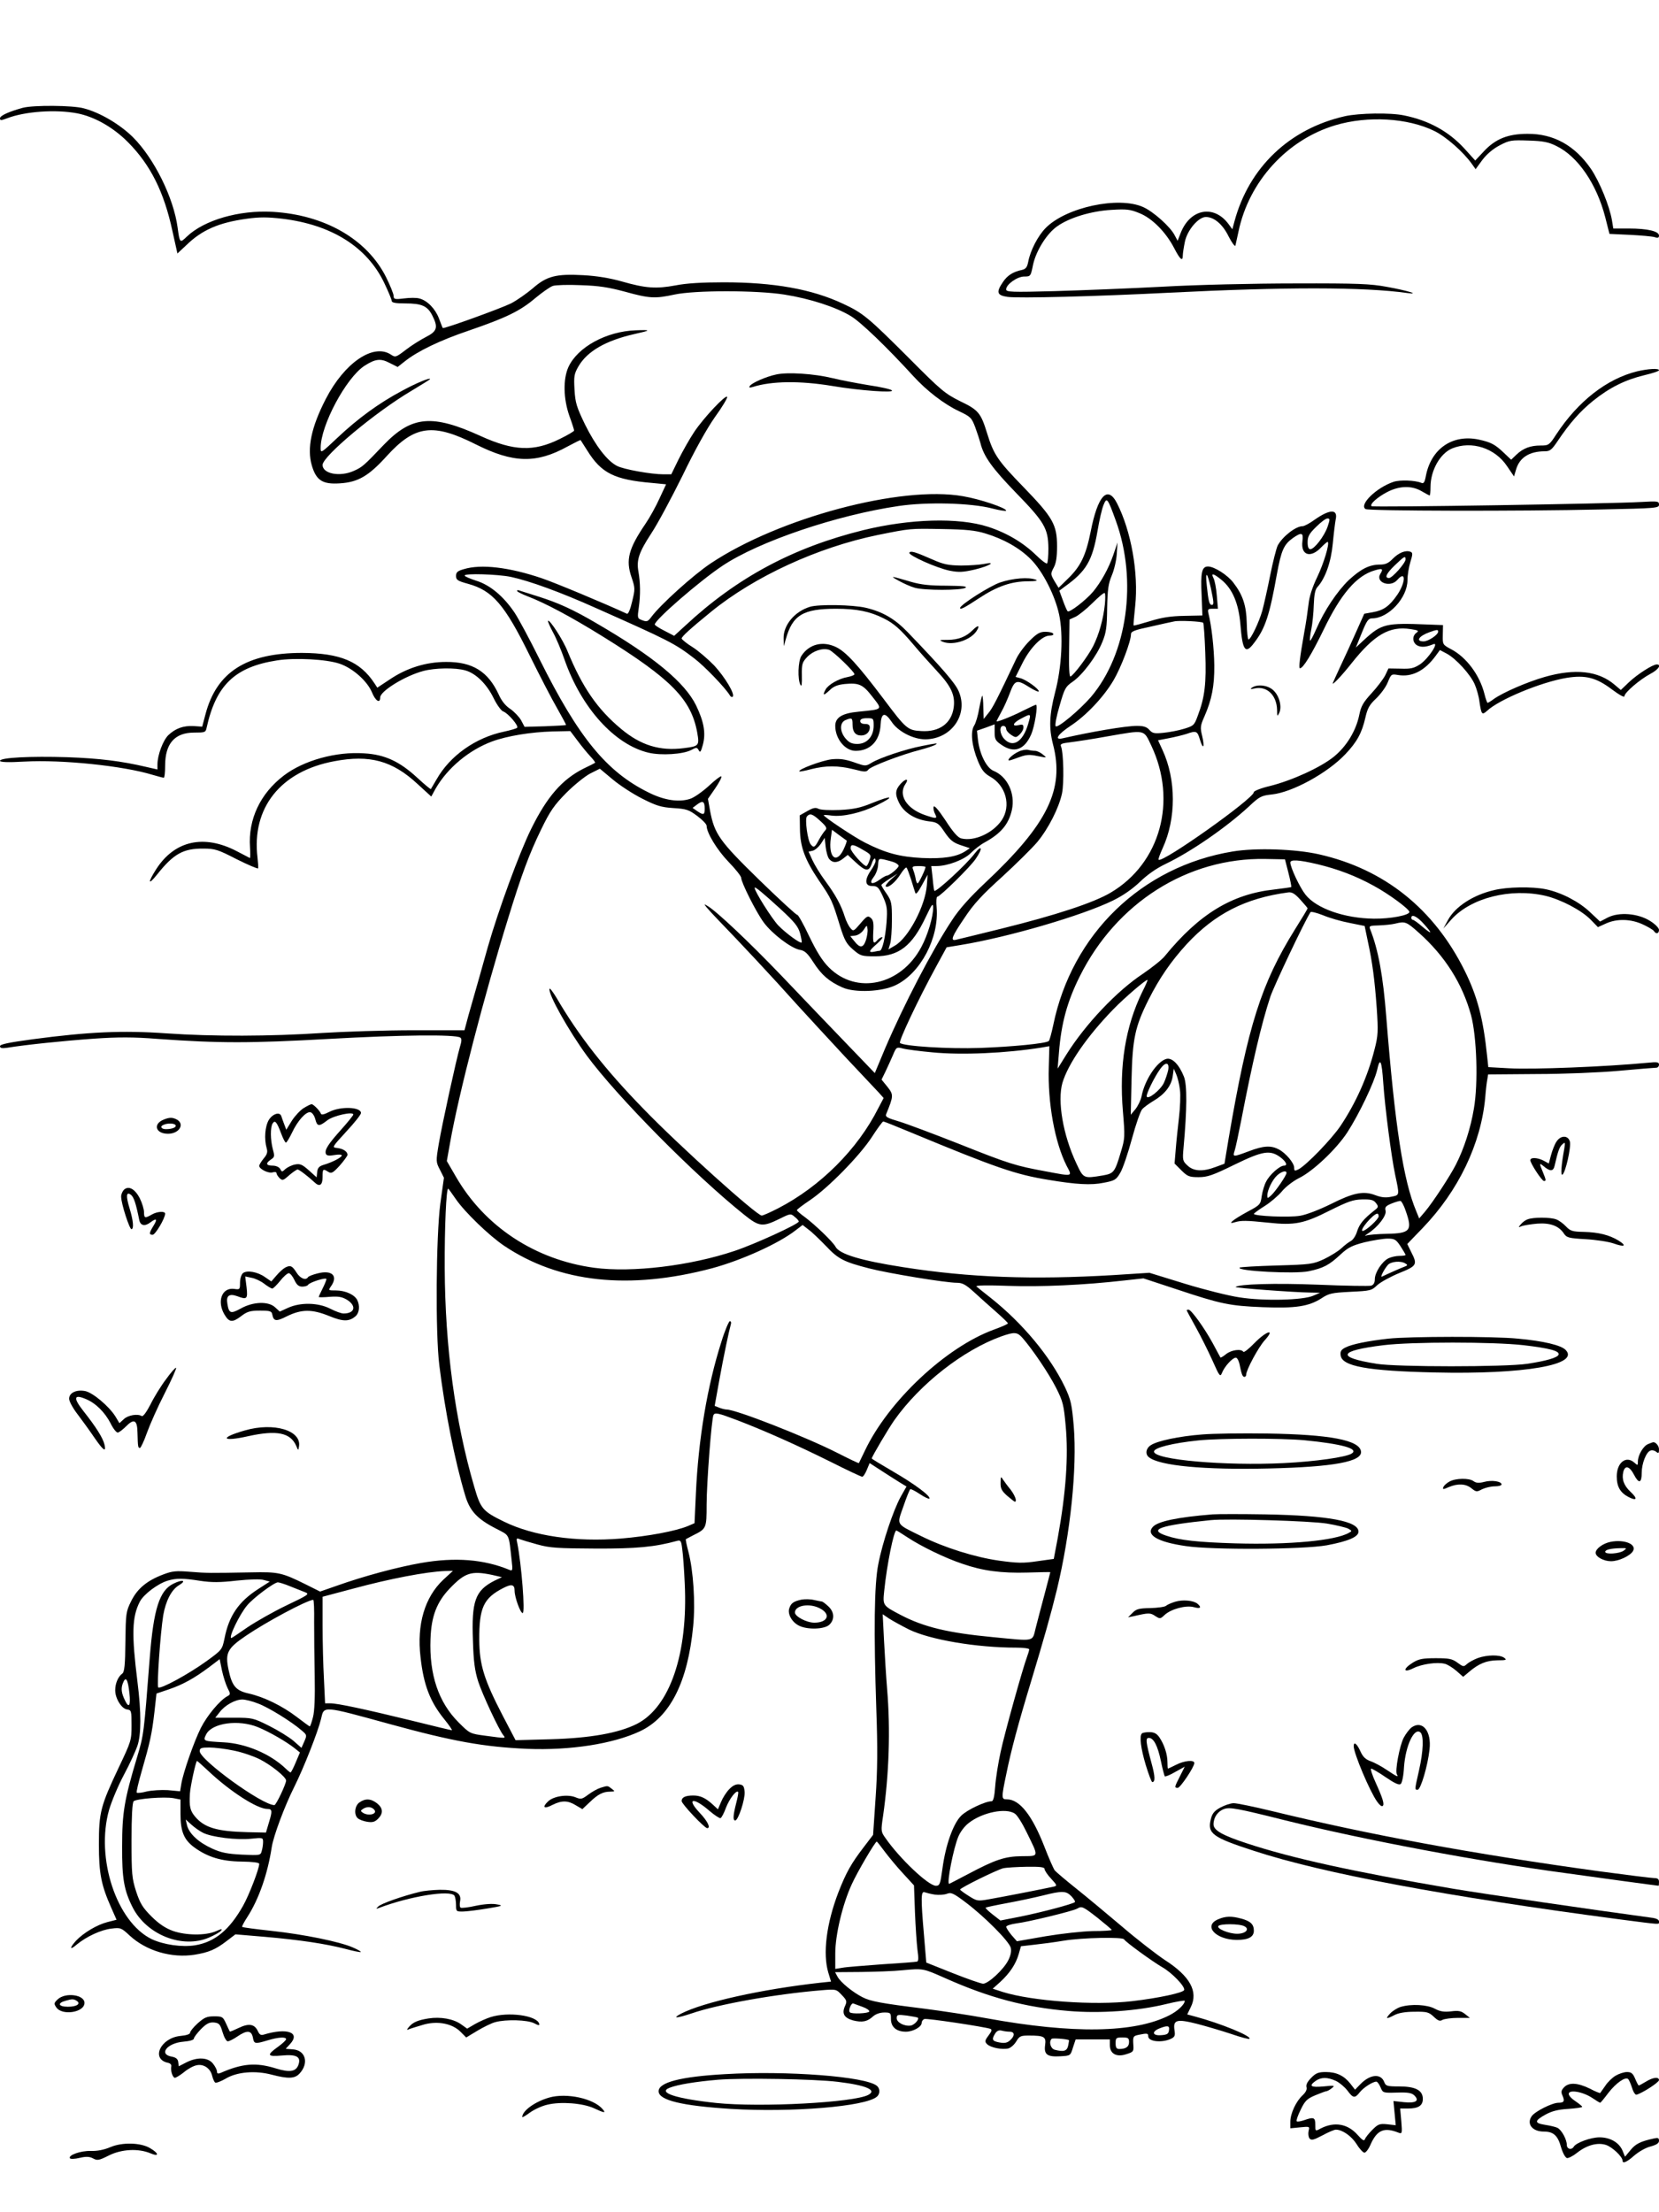 <?xml version="1.0" standalone="no"?>
<!DOCTYPE svg PUBLIC "-//W3C//DTD SVG 20010904//EN"
 "http://www.w3.org/TR/2001/REC-SVG-20010904/DTD/svg10.dtd">
<svg version="1.0" xmlns="http://www.w3.org/2000/svg"
 width="864pt" height="1152pt" viewBox="0 0 864 1152"
 preserveAspectRatio="xMidYMid meet">

<g transform="translate(0,1152) scale(0.1,-0.1)"
fill="#000000" stroke="none">
<path d="M120 10959 c-73 -20 -120 -41 -120 -55 0 -12 5 -12 37 0 93 36 253
47 364 26 90 -17 189 -73 266 -151 117 -118 187 -258 231 -462 l26 -117 46 43
c82 80 170 118 316 138 65 9 107 9 184 0 256 -31 440 -146 530 -332 22 -46 40
-89 40 -96 0 -9 19 -13 70 -13 86 0 116 -13 141 -62 32 -63 26 -83 -33 -113
-29 -15 -77 -45 -105 -67 -51 -39 -54 -40 -78 -24 -91 59 -241 -43 -338 -231
-76 -147 -99 -258 -73 -347 23 -78 56 -99 146 -93 95 6 150 38 245 143 146
160 240 172 463 60 195 -98 315 -101 478 -11 37 20 67 35 68 33 1 -2 17 -27
35 -55 73 -117 140 -151 338 -168 l72 -7 -34 -73 c-18 -40 -51 -100 -73 -132
-89 -131 -104 -189 -73 -279 19 -56 19 -62 3 -127 -9 -39 -20 -66 -27 -63
-117 54 -378 163 -444 185 -168 57 -316 75 -406 47 -32 -9 -40 -16 -40 -35 0
-21 8 -26 62 -41 128 -35 191 -108 320 -370 53 -107 118 -233 145 -279 26 -46
47 -85 46 -86 -2 -2 -51 -5 -109 -7 l-107 -3 -18 34 c-10 18 -36 45 -56 59
-25 16 -46 42 -61 76 -55 119 -136 170 -274 169 -104 0 -204 -31 -293 -91
l-65 -43 -15 23 c-75 114 -179 157 -377 158 -289 0 -445 -99 -503 -320 l-17
-64 -44 3 c-54 3 -95 -12 -132 -47 -28 -27 -57 -104 -57 -153 l0 -26 -57 13
c-131 31 -247 45 -413 51 -191 6 -350 -2 -350 -19 0 -7 41 -9 127 -4 196 11
515 -22 668 -69 28 -8 53 -15 58 -15 4 0 7 28 7 63 0 115 50 172 151 172 56 0
60 1 65 25 49 222 147 317 367 351 93 15 257 6 325 -17 69 -23 144 -90 169
-149 18 -45 43 -61 43 -27 0 33 130 113 225 138 60 16 166 18 218 3 55 -15
112 -71 148 -145 17 -35 40 -66 50 -69 24 -8 83 -76 72 -85 -4 -4 -35 -13 -68
-20 -148 -31 -281 -125 -351 -248 -15 -26 -29 -49 -30 -51 -2 -2 -34 25 -71
59 -92 85 -169 121 -277 127 -147 10 -314 -37 -417 -115 -124 -94 -187 -229
-177 -374 2 -32 2 -57 -1 -56 -3 2 -33 17 -67 35 -172 90 -325 56 -421 -94
-45 -71 -42 -86 6 -26 85 107 136 135 240 134 60 0 76 -5 173 -55 60 -30 110
-51 112 -48 2 4 0 30 -3 57 -31 258 120 449 400 501 184 35 303 3 434 -119
l71 -65 23 42 c62 107 173 200 294 245 79 29 203 49 315 52 l92 2 37 -49 c20
-27 50 -64 66 -81 17 -18 29 -34 26 -35 -2 -2 -29 -16 -61 -31 -110 -56 -188
-144 -271 -312 -62 -125 -172 -426 -226 -615 -5 -19 -26 -91 -45 -160 -20 -69
-45 -159 -57 -200 l-20 -75 -267 0 c-147 0 -359 -7 -472 -14 -272 -18 -570
-19 -815 -2 -227 16 -403 8 -696 -31 -125 -17 -169 -26 -169 -36 0 -10 10 -12
38 -8 99 16 294 36 448 47 131 9 208 9 335 -1 324 -23 479 -23 893 0 375 21
656 24 683 7 8 -5 8 -18 -2 -50 -19 -65 -92 -399 -110 -504 -15 -90 -15 -94 6
-134 l21 -42 -19 -136 c-22 -169 -26 -675 -5 -841 29 -236 81 -499 134 -675
24 -83 63 -125 163 -176 71 -37 64 -22 80 -168 6 -49 4 -53 -12 -46 -133 55
-282 67 -460 36 -125 -22 -297 -68 -443 -120 l-83 -29 -76 38 c-123 61 -142
65 -283 62 -220 -4 -231 -4 -318 3 -73 6 -93 4 -140 -14 -85 -32 -135 -74
-167 -139 -27 -54 -28 -64 -30 -212 -1 -119 -5 -157 -16 -165 -22 -16 -37 -51
-37 -87 0 -43 33 -96 62 -100 22 -3 23 -7 23 -83 0 -78 -2 -83 -67 -220 -94
-199 -103 -232 -103 -400 0 -151 12 -212 65 -331 l27 -61 -47 -12 c-55 -14
-125 -56 -164 -97 -36 -40 -33 -52 5 -19 49 40 125 76 180 82 47 6 51 4 95
-37 86 -79 217 -118 338 -99 73 12 109 27 166 71 l46 35 154 -13 c182 -16 316
-36 420 -63 41 -11 76 -18 79 -16 2 3 -17 13 -42 24 -69 30 -255 68 -422 86
-82 9 -152 18 -154 21 -2 2 10 25 27 51 60 93 106 225 127 363 9 59 67 214
117 314 50 100 124 288 140 355 16 69 4 70 358 -27 328 -90 489 -119 716 -129
224 -9 448 26 588 92 156 74 248 256 276 547 12 121 1 289 -25 388 -9 34 -15
63 -13 65 2 1 19 10 38 20 69 34 70 37 70 159 0 112 26 452 36 468 8 13 24 10
119 -26 137 -52 313 -130 488 -217 87 -44 162 -79 167 -79 6 0 16 16 24 35
l15 36 68 -44 c37 -24 81 -52 96 -61 l28 -17 -30 -53 c-38 -69 -95 -237 -117
-352 -21 -104 -24 -347 -10 -762 7 -195 6 -313 -4 -455 l-13 -192 -48 -63
c-66 -86 -92 -132 -133 -237 -62 -162 -82 -319 -52 -418 l14 -46 -57 -6 c-305
-34 -607 -101 -724 -161 -49 -26 -24 -25 54 1 140 48 437 101 679 121 74 6 75
6 104 -25 26 -27 28 -33 17 -57 -18 -39 -5 -62 41 -75 48 -12 75 -7 105 21 14
12 36 20 58 20 33 0 35 -2 35 -34 0 -42 29 -66 78 -66 37 0 82 25 82 46 0 8 6
17 14 20 13 5 310 -40 344 -51 9 -4 7 -13 -10 -35 -20 -27 -20 -32 -7 -45 18
-18 78 -30 111 -22 13 4 31 20 41 37 16 27 23 30 65 30 80 0 91 -6 85 -49 -7
-50 11 -63 79 -59 53 3 53 3 66 46 l14 42 89 0 89 0 0 -30 c0 -45 35 -64 86
-47 38 12 39 14 36 54 -2 38 0 41 29 47 44 9 49 8 49 -8 0 -27 68 -35 116 -14
22 10 25 17 21 44 -9 56 10 62 117 35 50 -13 131 -37 179 -53 49 -17 91 -28
94 -25 13 14 -152 81 -283 116 l-41 11 19 39 c39 80 -4 160 -135 244 -45 30
-146 108 -224 175 -78 66 -186 156 -240 199 -54 43 -103 85 -110 93 -6 8 -31
64 -54 124 -64 164 -129 246 -195 246 -29 0 -30 5 -3 133 24 119 61 258 129
482 65 215 103 349 134 476 71 295 106 633 88 853 -10 114 -15 137 -46 203
-77 160 -219 331 -386 464 -36 28 -69 55 -75 60 -5 6 61 7 165 3 171 -6 396 4
605 28 l100 11 170 -56 c234 -78 278 -87 450 -94 173 -7 241 4 307 46 39 26
54 29 151 34 104 5 110 6 140 35 18 16 69 44 115 63 92 37 95 44 61 110 l-20
41 79 82 c188 195 305 440 327 681 3 39 8 81 11 95 l4 25 253 2 c138 0 332 8
430 17 98 9 185 16 193 16 7 0 14 7 14 16 0 13 -9 15 -57 10 -220 -21 -597
-36 -725 -29 l-107 6 -6 56 c-20 195 -51 313 -117 446 -160 322 -418 529 -758
606 -122 28 -330 35 -450 15 -474 -78 -838 -430 -935 -905 -9 -42 -19 -79 -23
-82 -14 -13 -191 -30 -357 -36 -167 -6 -401 9 -418 26 -8 8 95 227 188 397
l55 101 73 12 c245 40 633 153 794 232 53 26 101 60 140 97 38 37 85 70 133
93 132 63 316 190 435 300 55 52 65 56 119 62 106 11 289 111 382 209 61 64
87 112 105 192 11 48 21 66 55 98 23 22 51 59 61 84 18 44 19 45 54 39 73 -12
139 22 196 100 l22 30 36 -19 c48 -26 122 -107 145 -159 10 -23 22 -64 25 -92
10 -66 13 -70 39 -47 62 59 282 150 414 172 99 16 155 2 238 -61 38 -28 64
-43 64 -34 0 18 79 86 135 116 42 22 60 49 33 49 -21 0 -102 -52 -145 -93
l-42 -40 -33 28 c-85 72 -205 85 -363 40 -94 -27 -217 -81 -264 -114 -16 -12
-31 -21 -34 -21 -2 0 -10 21 -16 46 -25 99 -94 192 -175 234 -43 23 -43 24
-42 74 l1 51 -80 3 c-217 9 -240 4 -331 -80 l-43 -40 31 76 c26 64 34 76 54
76 85 0 184 107 184 199 0 26 7 68 15 94 13 42 13 49 0 54 -25 9 -60 -5 -91
-36 -22 -23 -38 -31 -67 -31 -56 0 -100 -23 -163 -81 -60 -58 -128 -159 -170
-257 -15 -34 -29 -60 -31 -58 -3 2 0 28 6 58 6 29 12 87 13 128 2 53 7 80 19
93 41 45 71 130 80 226 5 53 12 109 15 125 13 56 -29 56 -109 0 -26 -19 -54
-34 -63 -34 -36 0 -105 -54 -130 -101 -7 -15 -25 -85 -39 -155 -14 -71 -33
-154 -41 -184 -17 -60 -60 -150 -72 -150 -4 0 -8 38 -9 85 -2 91 -20 146 -69
210 -31 41 -100 85 -133 85 -32 0 -39 -31 -33 -150 l4 -105 -93 -2 c-69 -1
-117 -8 -178 -27 -46 -14 -86 -25 -87 -23 -2 2 2 48 8 102 18 171 -21 390 -95
535 -49 95 -100 40 -137 -149 -25 -124 -52 -180 -118 -244 l-49 -48 -22 36
c-20 35 -20 37 -4 68 13 23 18 55 18 112 0 113 -21 150 -176 310 -133 137
-154 168 -188 278 -33 107 -45 122 -141 168 -78 39 -99 56 -261 219 -217 217
-244 240 -350 289 -160 75 -358 111 -620 111 -111 0 -195 -5 -250 -16 -102
-19 -157 -15 -279 20 -64 18 -130 29 -201 33 -144 8 -192 -5 -264 -68 -32 -27
-83 -63 -114 -79 -55 -27 -351 -134 -355 -128 -2 2 -10 24 -20 50 -19 50 -61
94 -103 104 -13 4 -49 4 -79 0 -49 -6 -54 -4 -54 13 0 10 -18 55 -40 99 -99
196 -318 323 -590 339 -175 10 -357 -43 -447 -129 -36 -35 -37 -34 -48 47 -21
156 -122 360 -233 471 -68 67 -171 128 -256 150 -58 16 -262 17 -316 3z m3135
-958 c126 -35 156 -37 257 -15 106 23 427 23 573 0 133 -21 269 -65 346 -112
52 -31 187 -161 325 -312 69 -76 161 -147 238 -183 61 -29 66 -34 85 -84 11
-30 23 -67 27 -82 17 -70 62 -132 185 -259 149 -153 168 -186 169 -290 0 -39
-3 -74 -7 -78 -4 -3 -30 16 -57 43 -67 65 -152 116 -251 148 -153 49 -405 42
-650 -18 -364 -90 -656 -246 -925 -496 l-59 -54 -50 26 c-28 14 -51 29 -51 33
0 24 234 227 353 306 190 127 596 264 917 311 147 22 379 16 488 -13 39 -10
72 -15 72 -11 0 14 -136 60 -225 75 -322 57 -959 -113 -1314 -350 -90 -60
-263 -216 -309 -279 -18 -24 -23 -26 -47 -17 -26 10 -26 11 -18 68 9 64 8 128
-2 185 -11 60 2 100 66 198 34 51 107 188 164 303 63 131 128 247 169 305 37
51 65 98 63 104 -5 16 -123 -109 -172 -183 -24 -36 -60 -100 -81 -142 l-38
-78 -41 0 c-63 0 -209 26 -242 44 -51 26 -112 106 -166 215 -44 91 -51 113
-55 182 -4 70 -2 82 21 122 46 78 141 133 289 167 90 20 91 23 10 20 -153 -5
-304 -87 -352 -192 -28 -63 -26 -164 5 -253 14 -38 25 -73 25 -77 0 -4 -34
-24 -75 -44 -135 -67 -239 -63 -411 15 -252 115 -359 106 -504 -44 -106 -111
-113 -117 -155 -136 -73 -34 -165 -17 -165 30 0 45 275 275 463 386 53 32 97
59 97 61 0 9 -73 -21 -148 -62 -120 -64 -229 -144 -334 -243 -86 -81 -88 -83
-88 -53 0 117 132 364 228 427 56 36 84 40 131 15 l42 -21 38 30 c67 53 183
109 334 160 192 66 265 101 344 168 36 30 77 59 92 64 14 5 80 7 146 4 94 -3
144 -11 230 -34z m2556 -1192 c114 -313 60 -695 -129 -918 -58 -67 -173 -164
-184 -153 -5 5 4 52 20 106 26 91 31 100 67 125 52 35 127 135 156 208 20 48
24 78 25 176 2 97 6 127 24 170 12 28 24 78 26 111 l4 61 -22 -65 c-25 -72
-64 -141 -105 -191 -38 -45 -125 -112 -133 -102 -4 4 -15 30 -25 58 l-18 49
28 21 c112 80 144 134 171 291 9 54 23 115 31 134 17 42 21 38 64 -81z m1103
-32 c-17 -49 -69 -117 -90 -117 -9 0 -14 12 -14 36 0 30 8 45 44 80 24 24 50
44 59 44 14 0 14 -4 1 -43z m-1782 -35 c96 -29 180 -77 237 -135 62 -62 126
-189 147 -288 22 -104 14 -272 -21 -404 -30 -116 -33 -186 -11 -271 61 -234
-27 -415 -353 -721 -80 -75 -137 -139 -173 -195 -103 -155 -252 -442 -349
-669 l-53 -127 -151 157 c-83 86 -234 244 -336 351 -168 175 -341 339 -387
364 -15 9 -16 8 -2 -9 8 -10 33 -37 55 -60 120 -124 284 -299 419 -450 55 -60
167 -182 249 -270 83 -88 162 -172 175 -186 l24 -27 -28 -53 c-107 -213 -301
-407 -521 -521 -41 -21 -79 -38 -86 -38 -27 1 -431 364 -617 557 -198 203
-339 383 -451 576 -19 31 -35 53 -37 48 -9 -26 100 -219 194 -348 158 -214
558 -619 820 -829 79 -63 95 -65 188 -19 52 26 55 26 75 8 12 -9 21 -20 21
-24 0 -13 -229 -118 -334 -153 -232 -78 -535 -114 -731 -88 -309 42 -571 215
-721 475 l-47 81 17 95 c44 251 177 764 303 1171 69 225 110 335 171 460 47
97 68 127 131 191 42 42 98 87 125 101 l50 25 67 -56 c37 -31 106 -76 154
-100 73 -37 99 -45 162 -49 68 -4 81 -9 124 -41 27 -20 49 -43 49 -51 0 -37
55 -127 115 -189 36 -37 65 -74 65 -82 0 -24 78 -179 117 -232 44 -60 142
-134 187 -143 27 -4 41 -17 72 -65 43 -67 82 -100 151 -131 65 -29 206 -23
278 12 129 62 226 246 213 404 -3 31 -1 56 3 56 14 0 171 154 200 197 39 56
33 78 -6 27 -43 -57 -201 -202 -209 -193 -2 2 -6 32 -9 67 l-7 62 27 0 c58 0
145 33 179 68 18 18 51 44 72 55 85 47 125 94 142 170 18 85 -23 173 -96 203
-36 15 -72 86 -81 162 l-5 47 46 16 46 17 0 -42 c0 -36 5 -44 36 -65 65 -45
119 -26 154 54 18 40 37 155 25 155 -3 0 -33 -14 -67 -31 -61 -31 -138 -61
-138 -55 0 2 11 23 24 47 14 24 34 70 46 102 25 67 36 70 103 27 26 -16 47
-25 47 -20 0 13 -65 60 -95 68 l-26 7 36 72 c40 80 102 143 141 143 14 0 23 4
19 10 -3 6 -22 10 -41 10 -28 0 -44 -9 -82 -47 -27 -27 -57 -68 -69 -93 -98
-207 -124 -259 -146 -284 l-24 -30 -2 59 c0 32 -3 60 -5 62 -2 2 -9 -27 -16
-64 -6 -37 -18 -79 -27 -92 -20 -32 -12 -106 20 -184 19 -46 32 -63 63 -81 83
-46 111 -152 61 -227 -46 -68 -144 -112 -211 -95 -17 4 -43 33 -82 94 -38 57
-59 81 -62 70 -2 -9 2 -26 8 -37 13 -25 7 -26 -54 -5 -95 33 -140 105 -100
162 19 28 1 29 -25 1 -29 -32 -31 -55 -8 -101 26 -51 83 -86 154 -95 44 -5 51
-9 83 -57 28 -41 44 -54 83 -67 l48 -16 -24 -16 c-45 -29 -113 -40 -225 -35
-115 6 -189 25 -297 80 -54 27 -215 134 -215 143 0 2 18 1 40 -2 59 -8 156 14
239 55 94 46 79 53 -25 11 -63 -26 -97 -33 -170 -37 -53 -2 -99 0 -111 6 -15
8 -28 6 -59 -12 l-39 -22 1 -69 c1 -95 25 -160 98 -269 67 -98 70 -105 111
-239 23 -74 34 -93 68 -122 38 -33 45 -35 114 -35 123 0 193 53 264 204 32 67
38 76 39 51 0 -49 -28 -144 -62 -207 -106 -199 -337 -250 -481 -106 -34 34
-63 80 -103 163 -30 64 -58 113 -62 111 -4 -2 -93 80 -198 182 -208 203 -233
239 -256 360 l-11 62 38 55 c21 31 35 58 32 62 -4 3 -33 -19 -66 -50 -33 -30
-77 -61 -97 -67 -58 -19 -134 -8 -216 33 -219 108 -364 285 -567 692 -52 105
-111 215 -132 246 -57 84 -127 143 -199 165 -33 11 -60 22 -60 27 0 12 171 7
240 -7 98 -21 260 -80 445 -163 378 -168 410 -184 510 -261 52 -39 161 -152
186 -193 4 -8 11 -10 15 -7 13 13 -40 101 -96 162 -32 33 -83 77 -113 96 -31
19 -56 40 -57 45 0 10 45 51 153 139 227 185 557 336 868 400 174 35 168 34
339 31 121 -2 170 -7 222 -23z m1651 -40 c-10 -75 44 -91 100 -30 16 16 30 28
32 26 10 -10 -21 -112 -55 -183 -25 -52 -41 -101 -45 -140 -4 -33 -13 -98 -22
-145 -24 -136 -30 -190 -23 -190 17 0 61 73 123 200 90 187 172 283 267 310
40 12 45 8 29 -18 -28 -45 52 -74 88 -32 45 52 45 -10 1 -76 -42 -61 -72 -82
-128 -92 l-45 -8 -42 -94 c-23 -52 -59 -131 -80 -175 -20 -44 -39 -84 -41 -90
-10 -22 44 34 96 100 119 150 198 196 308 179 41 -6 45 -9 31 -19 -24 -17 -21
-52 4 -66 21 -11 46 -9 83 6 34 15 -24 -74 -68 -104 -32 -21 -49 -25 -102 -23
l-63 1 -17 -36 c-10 -19 -42 -62 -71 -93 -44 -48 -55 -68 -64 -113 -17 -83
-67 -165 -133 -218 -68 -55 -216 -123 -332 -152 -47 -11 -84 -26 -84 -32 0
-33 -477 -371 -496 -352 -3 2 7 29 21 60 71 154 71 357 -1 512 l-23 50 57 11
c31 6 72 16 91 22 51 18 57 16 70 -29 17 -56 26 -42 12 18 -11 44 -10 54 12
103 38 87 52 158 51 265 -1 88 -14 206 -31 273 -4 19 -1 22 22 22 l28 0 -6 69
c-3 39 -11 79 -17 90 -15 29 -1 26 42 -9 57 -47 89 -123 98 -232 11 -138 26
-157 72 -95 57 74 80 143 118 357 23 125 36 154 83 188 46 32 56 29 50 -16z
m537 -95 c0 -19 -69 -97 -86 -97 -25 0 -15 23 31 67 49 47 55 50 55 30z
m-1014 -149 c16 -76 17 -88 5 -88 -13 0 -18 21 -26 100 -9 80 2 73 21 -12z
m-552 -86 c-8 -76 -30 -155 -61 -217 -26 -51 -100 -150 -118 -158 -6 -3 -9 49
-7 146 l2 151 33 15 c17 9 57 41 87 71 30 30 58 54 63 52 4 -2 4 -29 1 -60z
m512 -95 c3 -3 8 -73 11 -155 6 -159 -2 -232 -39 -329 -18 -50 -22 -53 -71
-68 -29 -9 -77 -18 -107 -21 -48 -5 -58 -3 -74 15 -14 16 -31 21 -65 21 -59 0
-240 -31 -388 -65 -45 -10 -23 22 42 65 81 53 172 149 224 237 39 66 91 203
91 240 0 15 18 22 103 40 56 13 111 25 122 27 25 6 144 0 151 -7z m1224 -46
c0 -17 -52 -51 -76 -51 -43 0 -25 28 31 48 39 14 45 14 45 3z m-2136 -483
c-27 -91 -79 -124 -124 -76 -24 26 -27 68 -5 68 8 0 15 -7 15 -15 0 -8 11 -22
25 -31 24 -16 27 -16 45 1 11 10 20 26 20 37 0 15 -5 17 -25 12 -38 -9 -30 12
13 34 53 28 53 28 36 -30z m642 -111 c136 -288 47 -612 -211 -765 -89 -53
-287 -118 -570 -188 -121 -30 -228 -56 -237 -58 -30 -7 -21 17 45 114 48 73
92 120 196 214 73 67 155 148 183 181 58 70 113 178 129 254 11 54 8 211 -5
243 -6 14 1 17 51 23 32 4 117 17 188 30 203 35 190 38 231 -48z m-2326 -328
c0 -33 -6 -35 -39 -13 l-24 17 24 18 c29 22 39 16 39 -22z m603 -65 c31 -28
35 -37 25 -48 -7 -7 -22 -29 -33 -49 -21 -40 -27 -44 -43 -24 -16 20 -31 130
-20 145 16 19 30 14 71 -24z m136 -101 c3 -2 -5 -24 -17 -49 -38 -76 -79 -37
-65 62 l6 43 36 -27 c20 -14 38 -28 40 -29z m-90 -97 c18 -21 43 -20 72 3 l24
19 42 -39 c51 -47 68 -49 82 -9 10 31 21 39 21 16 0 -7 -11 -30 -26 -51 -33
-49 -29 -80 10 -79 25 0 32 -6 54 -54 22 -49 24 -64 19 -136 -6 -78 -22 -145
-35 -147 -4 0 -17 -2 -29 -5 -32 -6 -29 4 15 42 20 18 32 33 26 34 -6 0 -17
-7 -24 -15 -21 -25 -25 -17 -22 43 3 45 0 61 -13 72 -15 13 -21 10 -54 -29
-35 -41 -37 -42 -52 -24 -9 10 -22 36 -29 58 -19 61 -48 114 -101 186 -27 36
-57 86 -68 110 l-20 44 22 5 c12 3 31 20 42 36 l20 31 5 -47 c3 -26 11 -55 19
-64z m176 48 c42 -24 43 -26 33 -55 -5 -16 -13 -29 -16 -29 -15 0 -82 76 -82
92 0 24 13 23 65 -8z m163 -65 c12 -5 22 -13 22 -18 0 -11 -48 -51 -62 -51 -5
0 -22 -10 -37 -21 -40 -29 -58 -21 -31 14 12 15 22 43 23 62 2 34 3 35 32 29
17 -4 40 -10 53 -15z m2052 -54 c10 -38 16 -72 15 -74 -2 -2 -42 -7 -89 -13
-221 -24 -391 -128 -570 -347 -15 -19 -67 -60 -114 -92 -135 -89 -299 -262
-398 -420 l-46 -74 7 85 c12 151 43 265 108 395 191 384 562 619 966 612 l103
-2 18 -70z m150 45 c108 -26 200 -61 293 -112 78 -42 187 -122 187 -137 0 -17
-98 -36 -185 -35 -154 2 -299 53 -356 125 -30 38 -78 140 -79 167 0 17 42 15
140 -8z m-2115 -80 c9 -30 19 -62 22 -70 3 -10 15 5 34 40 l30 55 -4 -55 c-8
-107 -96 -274 -166 -314 l-34 -20 9 30 c5 16 9 72 9 124 0 87 -2 98 -27 135
-16 22 -28 43 -28 46 0 3 19 18 43 33 l42 27 -34 -30 c-19 -17 -32 -34 -28
-37 11 -11 51 22 77 64 14 22 28 37 31 34 4 -4 14 -32 24 -62z m75 65 c0 -12
-35 -85 -41 -85 -4 0 -9 12 -11 28 -3 15 -9 35 -13 45 -6 14 -2 17 29 17 20 0
36 -2 36 -5z m-757 -217 c76 -70 94 -93 104 -129 6 -24 10 -45 8 -47 -7 -7
-82 48 -122 89 -33 35 -123 177 -123 196 0 9 43 -27 133 -109z m2747 2 c0 -3
-30 -53 -66 -110 -175 -281 -245 -501 -345 -1087 l-22 -133 -46 -17 c-66 -25
-114 -23 -146 7 -26 24 -27 28 -21 95 18 199 19 325 2 368 -25 63 -61 100 -91
93 -49 -13 -114 -110 -130 -196 -4 -19 -18 -48 -31 -65 l-25 -30 4 185 c5 211
18 273 88 413 58 115 117 200 198 289 148 160 307 241 531 271 19 2 34 -7 62
-38 20 -22 37 -42 38 -45z m218 -76 l79 -16 16 -77 c25 -115 36 -202 47 -351
8 -121 7 -143 -11 -213 -36 -144 -99 -283 -179 -402 -48 -70 -175 -201 -217
-224 -20 -10 -23 -9 -23 8 0 25 -44 77 -81 96 -40 21 -79 19 -155 -10 -83 -31
-85 -31 -74 3 5 15 20 86 34 157 58 301 106 506 152 645 19 56 174 384 209
440 3 4 32 -3 65 -16 33 -14 95 -32 138 -40z m386 -4 c48 -53 46 -60 -6 -16
-23 20 -45 36 -50 36 -4 0 -8 5 -8 10 0 22 30 8 64 -30z m-25 -47 c136 -121
227 -265 272 -429 30 -112 38 -354 15 -487 -17 -102 -51 -208 -94 -292 -29
-57 -118 -194 -161 -245 l-30 -35 -15 37 c-68 161 -111 444 -156 1008 -17 220
-42 355 -85 463 -6 15 0 17 46 18 30 1 68 5 84 9 53 13 59 11 124 -47z m-2879
-38 c-14 -42 -31 -44 -60 -7 l-22 27 26 3 c15 2 34 15 44 30 17 26 17 26 20 4
2 -12 -2 -38 -8 -57z m1439 -270 c-88 -181 -121 -385 -101 -622 11 -132 11
-141 -11 -213 -31 -105 -37 -111 -93 -121 -102 -17 -101 -17 -139 64 -69 147
-99 323 -72 418 30 100 129 243 265 383 61 63 173 158 178 153 2 -1 -10 -29
-27 -62z m-1094 -315 c153 -15 382 -5 570 25 l40 7 -3 -109 c-6 -186 31 -391
93 -514 30 -57 36 -56 -108 -29 -158 29 -191 39 -452 143 -132 52 -273 105
-313 117 -61 18 -72 24 -67 38 39 95 39 101 7 142 l-31 38 21 43 c11 24 29 62
39 86 17 41 19 41 51 33 18 -5 87 -14 153 -20z m2349 -160 c9 -129 42 -384 62
-478 23 -109 24 -105 -20 -114 -29 -6 -51 -4 -83 8 -62 24 -115 13 -234 -47
-57 -28 -126 -55 -158 -60 -56 -10 -241 -2 -241 10 1 3 26 22 57 41 30 19 71
54 90 77 19 23 58 53 88 68 72 35 193 149 251 237 61 94 140 259 156 326 15
69 24 51 32 -68z m-1120 68 c-4 -18 -14 -49 -23 -68 -19 -38 -83 -88 -89 -70
-4 11 38 98 70 143 28 39 49 36 42 -5z m61 -103 c4 -27 1 -93 -5 -145 -6 -52
-14 -127 -17 -167 l-6 -72 36 -36 c31 -31 41 -35 89 -35 46 0 73 9 189 66 146
71 184 77 238 37 30 -23 38 -43 18 -43 -22 0 -75 -47 -93 -83 -9 -16 -19 -50
-23 -75 -6 -44 -8 -47 -74 -82 -77 -42 -108 -68 -67 -55 34 10 58 10 175 -2
137 -15 186 -5 320 63 95 47 121 57 169 58 47 1 60 -3 72 -19 14 -18 13 -22
-8 -38 -56 -44 -78 -71 -90 -108 -6 -22 -21 -45 -32 -51 -12 -6 -34 -23 -51
-39 -16 -15 -57 -40 -90 -56 -57 -26 -69 -28 -247 -33 -102 -3 -189 -8 -192
-11 -18 -18 287 -34 359 -19 77 16 107 32 166 87 40 37 60 47 126 64 43 10 97
19 119 19 37 0 44 -4 68 -40 14 -22 26 -42 26 -45 0 -3 -15 -5 -32 -5 -18 0
-44 -6 -58 -13 -33 -17 -70 -74 -70 -108 0 -18 -6 -30 -19 -34 -10 -3 -135 -1
-277 5 -228 9 -414 3 -429 -12 -5 -5 305 -28 390 -29 l50 -1 -35 -15 c-52 -24
-259 -29 -385 -9 -55 8 -183 40 -284 71 l-185 57 -188 -12 c-420 -25 -749 -13
-1093 41 -224 35 -333 68 -354 107 -13 25 -106 114 -158 153 -24 17 -43 34
-43 37 0 4 31 27 68 52 94 63 258 230 322 328 29 45 56 82 60 82 4 0 67 -25
141 -56 446 -185 547 -220 719 -248 144 -24 222 -29 289 -15 57 11 64 15 86
53 13 22 40 102 60 176 20 74 44 143 53 153 9 11 36 30 59 44 58 34 92 77 100
126 l6 42 13 -30 c7 -16 16 -52 19 -80z m555 -433 c0 -13 -57 -96 -80 -117
-18 -16 -20 -17 -20 -1 0 28 26 82 51 105 23 21 49 28 49 13z m-4327 -135 c47
-69 175 -192 252 -244 287 -193 652 -232 1085 -117 154 42 344 128 432 196
l38 29 32 -25 c18 -13 58 -52 90 -85 63 -67 92 -82 224 -116 101 -26 399 -75
457 -75 29 0 46 -9 89 -48 29 -27 81 -73 115 -103 34 -30 62 -57 62 -60 1 -4
-32 -18 -73 -33 -250 -91 -550 -373 -672 -631 -16 -33 -30 -62 -31 -64 -1 -2
-51 22 -110 52 -165 84 -530 227 -579 227 -7 0 -24 4 -37 9 l-25 10 23 128
c24 133 52 265 61 296 3 9 1 17 -5 17 -5 0 -26 -48 -44 -107 -73 -228 -120
-505 -133 -792 l-7 -153 -35 -15 c-63 -26 -205 -53 -349 -65 -234 -19 -455 13
-608 88 -111 54 -122 67 -155 181 -100 341 -152 729 -154 1138 -1 217 8 415
18 415 2 0 19 -24 39 -53z m4948 -63 c36 -102 24 -117 -99 -119 -48 -1 -96 -5
-107 -9 -11 -5 -6 1 10 11 52 34 97 93 91 118 -5 19 1 25 32 38 20 8 41 14 46
13 5 -1 18 -24 27 -52z m-141 -28 c0 -15 -67 -76 -83 -76 -21 0 54 89 76 90 4
0 7 -6 7 -14z m140 -246 c12 -7 11 -10 -5 -16 -17 -6 -87 -37 -118 -52 -11 -6
11 38 31 61 16 18 68 23 92 7z m-1995 -387 c53 -61 135 -182 174 -258 37 -73
41 -90 51 -200 15 -160 1 -350 -41 -582 l-21 -111 -86 -12 c-73 -11 -105 -10
-199 3 -127 18 -285 68 -406 128 -134 66 -127 55 -92 155 16 47 32 87 36 89 3
2 25 -9 49 -25 24 -16 47 -27 50 -24 10 11 -75 75 -187 140 -62 36 -113 67
-113 69 0 9 87 156 118 200 134 189 359 365 557 436 69 24 82 23 110 -8z
m-600 -1038 c73 -48 196 -108 286 -138 106 -37 203 -50 341 -46 65 2 118 3
118 2 0 -2 -14 -53 -30 -115 -17 -62 -37 -141 -46 -175 -19 -74 1 -70 -226
-48 -231 22 -356 52 -477 115 -95 50 -94 49 -86 127 14 136 50 313 63 313 3 0
28 -16 57 -35z m-1925 -38 c65 -18 106 -20 300 -21 213 -1 310 8 426 40 19 5
22 0 27 -43 4 -26 10 -106 13 -178 18 -365 -77 -644 -249 -732 -95 -48 -243
-74 -447 -80 l-185 -5 -67 128 c-98 189 -121 265 -122 394 -1 168 22 218 126
271 43 22 58 18 58 -15 0 -33 30 -116 42 -116 14 0 -6 253 -28 364 -6 25 -4
28 12 21 11 -4 53 -17 94 -28z m-491 -183 c-97 -91 -139 -233 -119 -403 16
-146 50 -233 124 -324 25 -31 43 -57 39 -57 -5 0 -100 23 -213 51 -242 59
-382 89 -420 89 l-27 0 -6 128 c-4 70 -7 195 -7 277 l0 150 158 42 c196 53
382 88 479 92 l42 1 -50 -46z m253 25 l52 -12 -40 -19 c-99 -51 -119 -105
-111 -312 3 -108 10 -157 27 -211 21 -66 109 -255 132 -282 13 -16 12 -16 -92
-2 -83 11 -83 11 -142 70 -104 104 -153 248 -146 434 4 119 33 193 101 264 79
82 112 92 219 70z m-1520 -31 c60 -9 103 -9 190 1 69 7 125 9 143 3 l30 -8
-59 -38 c-103 -66 -154 -140 -177 -259 -12 -57 -13 -59 -93 -117 -94 -68 -241
-148 -252 -137 -8 8 11 281 26 375 13 75 43 134 82 157 42 25 19 32 -29 8 -72
-35 -103 -130 -123 -384 -31 -400 -31 -402 -66 -519 -67 -223 -78 -290 -78
-465 -1 -168 10 -229 55 -318 73 -143 259 -216 397 -157 28 12 57 28 63 36 9
11 2 10 -27 -3 -54 -23 -156 -22 -224 2 -38 14 -72 36 -111 75 -46 46 -59 67
-80 130 -22 69 -24 91 -24 267 0 123 4 196 11 203 13 13 160 25 208 16 l36 -7
0 -75 c0 -92 18 -135 73 -175 69 -50 142 -72 244 -73 59 -1 93 -5 93 -12 0
-25 -52 -161 -84 -218 -71 -126 -147 -189 -250 -206 -69 -11 -164 3 -226 32
-183 89 -293 422 -222 673 13 44 47 126 77 182 30 56 61 124 70 150 21 59 21
175 1 334 -31 249 -29 338 12 418 20 39 95 95 146 110 44 13 80 13 168 -1z
m470 -29 c29 -12 64 -25 78 -31 23 -9 15 -14 -98 -68 -67 -32 -158 -84 -203
-114 -44 -31 -82 -56 -84 -56 -17 0 43 124 82 170 31 38 141 120 160 120 7 0
36 -9 65 -21z m124 -186 c0 -65 1 -192 3 -283 2 -110 -1 -181 -9 -212 -7 -27
-14 -48 -17 -48 -2 0 -32 22 -66 48 -77 59 -172 105 -251 123 -68 15 -88 39
-106 125 -18 87 -6 110 91 176 106 72 313 183 350 187 4 1 6 -52 5 -116z
m3099 -39 c110 -53 350 -94 558 -94 37 0 67 -4 67 -9 0 -5 -5 -22 -11 -38 -22
-58 -118 -402 -138 -497 -12 -55 -25 -135 -28 -178 -4 -55 -10 -78 -19 -78
-33 0 -128 -45 -158 -75 -42 -41 -82 -155 -98 -277 -11 -80 -14 -88 -34 -88
-39 0 -189 142 -263 249 -23 32 -24 36 -12 115 31 217 39 447 21 661 -5 61
-12 173 -16 250 l-7 139 34 -23 c19 -12 66 -38 104 -57z m-3550 -304 c16 -31
16 -34 -1 -43 -39 -21 -105 -100 -138 -165 -36 -72 -93 -235 -102 -293 l-6
-37 -64 6 c-34 2 -84 -1 -110 -7 -25 -7 -49 -9 -52 -6 -3 2 9 53 26 112 43
149 53 193 66 306 l11 98 65 22 c73 25 131 57 210 116 l54 41 12 -59 c7 -32
20 -73 29 -91z m-511 -27 c7 -64 -2 -81 -22 -40 -20 40 -23 64 -12 92 15 39
26 21 34 -52z m670 -54 c54 -20 174 -94 228 -141 26 -22 27 -24 13 -56 l-15
-34 -42 37 c-24 20 -81 55 -127 78 -82 41 -88 42 -182 42 l-98 0 23 29 c27 36
81 66 118 66 15 0 52 -9 82 -21z m-1 -123 c61 -25 149 -76 193 -111 l26 -21
-22 -52 c-12 -29 -24 -52 -27 -52 -2 0 -14 9 -26 21 -81 77 -208 130 -322 136
-108 6 -109 6 -91 42 31 59 168 78 269 37z m-126 -122 c42 -8 103 -29 135 -45
60 -30 138 -93 138 -111 0 -18 -52 -128 -61 -128 -64 0 -389 236 -389 281 0
16 8 19 50 19 28 0 85 -7 127 -16z m-128 -110 c111 -104 251 -194 303 -194 26
0 27 -10 9 -69 l-16 -54 -95 2 c-160 4 -225 23 -274 81 -26 31 -31 52 -27 120
2 37 31 170 37 170 2 0 30 -25 63 -56z m4197 -219 c12 -8 39 -51 61 -97 64
-131 66 -123 -25 -124 -89 -1 -139 -18 -282 -94 -52 -27 -95 -50 -97 -50 -14
0 23 188 48 246 9 23 33 55 53 70 70 56 196 82 242 49z m-4229 -99 c45 -23
176 -39 251 -31 60 6 62 6 62 -17 0 -13 -3 -34 -7 -47 -6 -23 -8 -23 -102 -19
-77 4 -109 10 -157 32 -70 32 -119 77 -130 121 l-7 30 29 -26 c16 -15 43 -34
61 -43z m3552 -100 c22 -29 65 -81 96 -114 l55 -60 5 -139 c3 -76 9 -164 13
-196 6 -41 6 -60 -2 -62 -6 -2 -88 -8 -182 -14 -93 -7 -187 -14 -207 -18 l-37
-6 0 80 c0 98 38 257 86 361 29 64 122 222 130 222 2 0 21 -24 43 -54z m831
-89 c0 -7 15 -30 34 -50 32 -35 33 -37 12 -42 -45 -10 -274 -55 -334 -65 -61
-11 -64 -10 -107 17 -24 15 -44 30 -45 33 0 9 190 102 224 111 17 4 73 7 124
8 69 1 92 -2 92 -12z m-572 -133 c21 -3 49 -1 63 4 22 9 34 4 100 -46 99 -75
224 -201 233 -235 4 -18 0 -39 -13 -65 -24 -48 -104 -122 -131 -122 -11 0 -82
25 -158 55 l-138 55 -12 143 c-17 196 -16 231 4 223 9 -3 32 -9 52 -12z m712
-9 c13 -14 21 -27 18 -30 -10 -10 -173 -53 -281 -75 l-107 -21 -41 32 c-22 17
-38 33 -36 35 2 2 53 13 113 24 60 11 143 29 184 39 103 26 122 25 150 -4z
m136 -112 c40 -32 73 -60 74 -63 0 -3 -44 -6 -98 -6 -54 -1 -163 -13 -247 -27
l-149 -26 -28 32 c-15 18 -27 37 -28 43 0 6 24 14 53 18 60 7 295 64 317 77
24 14 29 12 106 -48z m138 -112 c9 -15 146 -114 197 -144 52 -29 122 -102 116
-120 -4 -14 -133 -42 -271 -58 -196 -23 -520 0 -674 48 l-52 17 39 35 c50 46
81 93 96 144 l12 42 69 8 c38 4 107 13 154 21 98 16 306 20 314 7z m-934 -201
c231 -103 419 -153 645 -172 164 -14 361 0 508 36 53 13 97 20 97 17 0 -19
-37 -54 -81 -76 -181 -92 -502 -97 -951 -15 -86 16 -233 38 -325 50 -225 28
-280 38 -322 60 -51 26 -114 78 -129 106 l-13 24 133 1 c73 1 171 4 218 9 108
10 107 10 220 -40z m-427 -151 c20 -7 36 -18 34 -24 -4 -10 -92 -14 -101 -4
-10 9 7 50 18 46 6 -2 28 -10 49 -18z m287 -56 c9 -8 -18 -38 -37 -41 -33 -5
-73 16 -73 38 0 19 4 20 53 14 28 -4 54 -9 57 -11z m1308 -65 c-2 -19 -10 -24
-40 -26 -46 -4 -52 18 -10 35 43 17 54 15 50 -9z m-830 -8 c27 0 29 -21 2 -45
-14 -13 -28 -16 -55 -11 -38 7 -42 15 -22 47 8 13 19 18 32 15 11 -3 30 -6 43
-6z m309 -44 c1 -1 -1 -13 -4 -28 -6 -29 -23 -34 -70 -22 -22 6 -32 42 -16 57
5 5 81 -1 90 -7z m313 -10 c0 -24 -16 -36 -51 -36 -14 0 -19 7 -19 30 0 28 3
30 35 30 30 0 35 -3 35 -24z"/>
<path d="M4043 9570 c-53 -11 -128 -44 -138 -60 -6 -9 -1 -10 16 -5 97 31 245
33 414 5 141 -24 325 -37 310 -23 -5 6 -59 18 -120 27 -60 10 -146 26 -190 37
-95 23 -233 32 -292 19z"/>
<path d="M4736 8642 c-8 -13 144 -81 211 -94 46 -9 68 -8 129 6 76 18 119 44
47 29 -21 -4 -74 -8 -118 -8 -67 1 -91 6 -150 32 -89 39 -112 46 -119 35z"/>
<path d="M4680 8496 c25 -14 63 -31 85 -37 49 -14 239 -14 263 0 12 8 -16 10
-98 11 -86 0 -133 5 -185 20 -109 32 -113 33 -65 6z"/>
<path d="M5209 8487 c-54 -18 -209 -117 -209 -133 0 -11 23 1 99 51 94 62 169
88 256 88 37 0 52 3 40 8 -38 15 -120 8 -186 -14z"/>
<path d="M2694 8441 c3 -4 27 -16 53 -26 89 -34 224 -105 393 -210 356 -221
459 -326 491 -499 12 -69 10 -72 -70 -82 -125 -16 -224 15 -326 100 -124 103
-202 217 -279 404 -23 59 -94 168 -102 159 -2 -2 9 -28 25 -58 17 -30 44 -95
61 -144 88 -252 262 -444 439 -485 65 -15 177 -8 220 14 28 15 31 15 40 -1 7
-14 11 -9 21 27 17 62 6 122 -35 207 -59 120 -222 255 -518 427 -121 71 -199
107 -308 141 -46 15 -90 28 -97 31 -7 2 -11 0 -8 -5z"/>
<path d="M4218 8360 c-79 -24 -139 -95 -137 -165 l1 -40 10 35 c35 127 90 160
262 160 107 0 177 -14 248 -50 53 -26 87 -56 158 -140 30 -36 85 -97 121 -136
73 -78 94 -125 86 -187 -11 -84 -75 -130 -169 -124 -71 4 -79 11 -196 167
-135 179 -196 245 -247 270 -70 34 -141 16 -181 -45 -18 -27 -21 -124 -5 -152
6 -11 8 4 7 50 -1 60 2 68 28 96 31 32 80 48 114 37 21 -7 132 -114 132 -127
0 -5 -17 -11 -37 -15 -45 -8 -99 -39 -113 -64 -18 -33 -11 -34 20 -5 21 21 42
29 79 33 75 7 95 -2 145 -67 53 -68 56 -64 -72 -77 -86 -8 -122 -30 -122 -74
0 -67 51 -130 106 -130 76 0 125 51 130 134 3 65 22 70 57 18 33 -51 113 -92
176 -92 137 1 227 131 173 252 -18 41 -84 118 -263 304 -68 71 -131 108 -220
129 -68 16 -245 19 -291 5z m222 -613 c0 -38 15 -57 45 -57 26 0 45 18 45 42
0 13 -8 18 -25 18 -16 0 -25 6 -25 15 0 10 11 15 35 15 34 0 35 -1 35 -39 0
-56 -35 -95 -85 -95 -29 0 -43 7 -61 28 -31 36 -32 83 -1 96 34 14 37 12 37
-23z"/>
<path d="M5065 8238 c-34 -34 -75 -50 -129 -50 -44 0 -47 -1 -26 -10 56 -22
153 11 180 63 14 25 1 23 -25 -3z"/>
<path d="M4800 7635 c-83 -16 -215 -60 -259 -86 -33 -20 -33 -20 -95 2 -47 16
-74 19 -115 15 -50 -6 -177 -53 -168 -63 2 -2 30 3 63 12 75 19 139 19 220 -1
58 -15 66 -15 77 -1 14 17 171 77 268 102 35 9 71 21 79 26 19 11 10 10 -70
-6z"/>
<path d="M5305 7606 c-30 -13 -65 -46 -49 -46 5 0 28 8 52 17 36 13 53 15 95
6 51 -10 51 -10 28 8 -13 11 -31 19 -40 19 -9 0 -25 2 -36 5 -11 3 -34 -1 -50
-9z"/>
<path d="M6520 7939 c-11 -8 -8 -9 14 -4 64 14 115 -35 117 -112 0 -34 1 -36
11 -16 15 31 2 87 -29 117 -28 28 -84 35 -113 15z"/>
<path d="M5211 3799 c-1 -30 6 -43 34 -68 20 -17 38 -31 40 -31 13 0 2 31 -22
63 -16 19 -33 43 -40 53 -10 17 -12 15 -12 -17z"/>
<path d="M7005 10915 c-289 -65 -500 -266 -576 -548 l-11 -41 -19 26 c-76 104
-200 82 -250 -45 l-16 -41 -16 30 c-23 44 -110 122 -164 146 -128 57 -399 -1
-506 -108 -41 -41 -81 -118 -92 -177 -6 -30 -13 -38 -34 -43 -44 -9 -75 -28
-98 -63 -36 -53 -31 -69 24 -77 58 -8 454 2 848 22 598 30 1007 30 1235 -2 71
-9 -5 14 -106 32 -86 16 -150 19 -479 18 -215 0 -515 -7 -690 -17 -170 -9
-424 -19 -562 -23 -225 -6 -253 -5 -253 9 0 26 58 67 94 67 33 0 34 1 46 61
16 74 73 165 128 202 63 44 176 78 279 84 80 5 99 3 147 -17 66 -26 138 -99
181 -182 31 -60 45 -72 45 -38 0 10 5 43 11 72 13 61 71 128 109 128 43 0 88
-38 119 -102 17 -33 33 -54 35 -47 2 8 9 41 16 73 54 261 253 479 505 554 169
50 376 38 515 -30 61 -30 150 -108 195 -171 l20 -28 35 48 c23 30 54 57 90 76
51 27 62 28 150 25 76 -2 105 -8 145 -28 112 -54 210 -197 255 -371 l22 -87
107 -5 c58 -3 116 -8 129 -12 16 -6 22 -3 22 8 0 23 -60 37 -157 37 l-81 0 -7
43 c-13 75 -64 200 -109 267 -84 122 -194 184 -331 183 -101 0 -167 -26 -228
-92 l-44 -47 -57 63 c-82 89 -185 146 -314 172 -71 15 -233 12 -307 -4z"/>
<path d="M8525 9586 c-157 -39 -306 -155 -420 -328 -36 -56 -40 -58 -81 -58
-54 0 -91 -14 -127 -48 l-27 -26 -38 36 c-46 44 -67 55 -131 69 -138 29 -250
-49 -276 -194 -6 -30 -11 -37 -24 -31 -32 13 -109 16 -143 5 -90 -30 -182
-120 -146 -142 16 -10 800 -12 1226 -2 288 6 302 7 302 25 0 18 -6 19 -92 14
-149 -9 -1399 -29 -1405 -22 -11 10 30 47 82 74 64 33 128 34 179 4 20 -12 39
-22 42 -22 2 0 4 20 4 44 0 86 50 175 113 201 101 41 223 2 286 -93 l36 -53
10 34 c18 64 69 97 151 97 26 0 36 8 66 53 64 95 117 155 185 210 86 69 167
109 266 133 42 10 77 21 77 26 0 11 -56 8 -115 -6z"/>
<path d="M7778 6884 c-107 -25 -200 -86 -237 -155 l-24 -44 41 46 c102 114
310 166 491 124 82 -20 187 -75 235 -124 l38 -39 42 19 c57 26 130 24 192 -5
28 -13 55 -29 58 -35 11 -17 26 -13 26 7 0 9 -20 30 -46 46 -63 40 -162 48
-221 18 l-40 -21 -52 49 c-58 55 -149 102 -229 119 -71 15 -204 13 -274 -5z"/>
<path d="M1582 5750 c-18 -11 -46 -41 -62 -66 l-29 -47 -11 29 c-6 16 -13 35
-15 42 -8 24 -45 12 -65 -20 -20 -34 -25 -99 -11 -148 6 -19 2 -32 -16 -53
-13 -16 -23 -33 -23 -38 0 -17 49 -41 70 -34 11 3 20 2 20 -4 0 -5 7 -17 16
-26 15 -14 19 -13 50 15 19 16 39 30 44 30 8 0 56 -37 88 -67 26 -25 42 -15
42 27 0 44 2 45 29 28 17 -11 25 -6 60 32 22 25 40 50 41 56 0 17 -22 32 -54
36 -28 3 -28 3 48 86 42 45 76 88 76 96 0 32 -106 36 -165 6 -27 -14 -41 -17
-44 -9 -5 15 -39 49 -48 49 -5 0 -23 -9 -41 -20z m60 -58 c10 -39 19 -40 64
-5 33 24 134 46 134 29 0 -4 -28 -39 -62 -77 -70 -78 -88 -107 -81 -127 4 -10
16 -12 44 -7 22 4 39 3 39 -2 0 -10 -50 -36 -95 -49 -23 -7 -31 -16 -33 -37
l-3 -28 -41 37 c-34 30 -45 35 -71 30 -17 -3 -39 -14 -50 -23 -18 -17 -19 -17
-28 0 -6 10 -22 17 -39 17 -35 0 -38 12 -9 32 19 12 20 17 10 53 -13 49 -14
115 -1 135 12 19 22 7 44 -52 10 -27 21 -48 25 -48 4 0 18 23 32 52 29 62 73
111 96 106 9 -2 20 -17 25 -36z"/>
<path d="M853 5690 c-58 -23 -43 -74 22 -74 58 0 89 50 46 74 -23 12 -38 12
-68 0z m61 -29 c7 -11 -17 -21 -50 -21 -25 0 -33 15 -11 23 20 9 55 8 61 -2z"/>
<path d="M8106 5575 c-9 -13 -21 -44 -28 -69 l-12 -45 -27 15 c-34 17 -69 18
-69 2 0 -16 60 -108 71 -108 12 0 11 5 -6 47 -19 45 -19 49 3 31 34 -29 51
-29 58 0 18 79 26 101 41 113 14 13 15 11 10 -21 -16 -87 -20 -143 -10 -137
16 10 46 143 39 172 -9 34 -48 34 -70 0z"/>
<path d="M645 5324 c-8 -9 -15 -25 -14 -37 1 -38 44 -170 54 -168 13 3 9 45
-10 108 -20 65 -18 90 7 71 15 -12 26 -45 43 -130 6 -31 29 -36 59 -13 32 24
37 17 16 -17 -24 -39 -25 -48 -5 -48 14 0 65 86 65 110 0 14 -41 12 -70 -5
-35 -20 -40 -19 -40 13 0 15 -10 48 -22 72 -26 50 -59 67 -83 44z"/>
<path d="M7955 5170 c-12 -4 -27 -16 -35 -26 -14 -16 -13 -17 5 -9 11 4 47 10
81 13 68 5 113 -12 139 -52 14 -21 25 -24 113 -29 53 -3 119 -13 145 -22 59
-21 71 -13 26 15 -48 29 -103 43 -181 45 -59 1 -70 5 -92 28 -14 15 -37 32
-51 37 -31 12 -122 12 -150 0z"/>
<path d="M1485 4919 c-11 -6 -32 -25 -46 -42 l-26 -30 -32 22 c-39 28 -95 38
-116 21 -8 -7 -15 -29 -15 -49 0 -36 -1 -37 -30 -33 -65 9 -92 -66 -50 -135
24 -40 41 -41 87 -6 30 23 46 28 97 28 53 0 61 -3 64 -20 7 -36 20 -38 77 -9
76 37 130 37 219 1 73 -30 105 -30 139 0 19 18 22 55 7 84 -15 28 -63 49 -110
49 -41 0 -41 0 -26 22 38 54 5 86 -69 67 -25 -6 -48 -15 -51 -20 -11 -18 -40
-7 -59 23 -23 37 -33 41 -60 27z m48 -64 c12 -26 23 -35 41 -35 14 0 27 4 30
9 9 14 96 41 96 30 0 -5 -9 -27 -20 -49 -11 -22 -20 -41 -20 -44 0 -2 26 -2
58 1 46 3 63 0 90 -16 50 -32 40 -71 -19 -71 -11 0 -42 11 -69 25 -63 32 -154
34 -219 5 l-44 -20 -24 22 c-35 33 -115 30 -179 -6 -53 -29 -62 -26 -70 26 -7
41 10 53 52 38 50 -19 55 -15 48 47 l-7 56 33 -7 c18 -3 48 -17 66 -31 18 -14
37 -25 42 -25 5 0 23 18 41 40 17 22 38 40 45 40 7 0 20 -16 29 -35z"/>
<path d="M6180 4697 c0 -2 22 -42 48 -89 26 -47 65 -125 87 -174 37 -84 40
-86 50 -61 13 32 54 77 71 77 7 0 15 -15 19 -32 11 -55 16 -68 26 -68 5 0 9 5
9 11 0 25 64 144 97 180 57 63 9 49 -54 -15 -29 -30 -55 -51 -58 -45 -11 16
-61 10 -89 -12 -15 -12 -28 -20 -30 -18 -1 2 -20 36 -40 74 -43 79 -112 175
-126 175 -6 0 -10 -2 -10 -3z"/>
<path d="M7230 4549 c-108 -12 -190 -29 -223 -46 -22 -11 -28 -20 -25 -41 7
-57 139 -81 488 -89 469 -11 762 40 683 118 -24 24 -115 46 -247 58 -126 13
-565 12 -676 0z m705 -34 c135 -16 188 -30 182 -49 -5 -16 -64 -33 -164 -48
-115 -17 -678 -17 -783 0 -213 34 -201 68 35 97 146 18 572 18 730 0z"/>
<path d="M865 4338 c-26 -34 -63 -94 -81 -131 -22 -42 -39 -65 -46 -61 -21 13
-71 5 -93 -16 l-23 -21 -21 35 c-34 54 -118 124 -157 132 -47 9 -84 -9 -84
-40 0 -13 20 -50 45 -82 25 -33 64 -87 87 -121 47 -68 62 -78 52 -35 -8 34
-44 91 -108 172 -56 71 -52 91 10 65 52 -21 100 -69 130 -127 13 -27 30 -48
37 -48 6 0 25 14 42 31 43 44 60 35 61 -31 2 -77 3 -80 13 -80 4 0 21 35 36
78 15 42 56 135 92 205 36 71 63 131 60 134 -3 3 -27 -24 -52 -59z"/>
<path d="M1275 4071 c-134 -38 -121 -61 17 -30 149 33 221 19 251 -51 10 -24
11 -25 14 -3 15 84 -131 128 -282 84z"/>
<path d="M6260 4050 c-118 -9 -233 -33 -267 -56 -25 -16 -30 -46 -10 -62 54
-45 289 -67 626 -59 339 8 487 36 479 89 -8 59 -164 88 -488 93 -129 2 -282 0
-340 -5z m533 -30 c195 -19 285 -44 247 -69 -28 -19 -191 -42 -354 -50 -306
-15 -676 17 -676 60 0 20 95 44 230 58 118 12 435 12 553 1z"/>
<path d="M8583 4000 c-25 -10 -53 -58 -53 -91 0 -21 -1 -21 -18 -6 -43 39 -92
1 -92 -71 0 -54 18 -85 62 -108 43 -22 48 -8 10 27 -35 33 -47 66 -38 104 9
37 33 30 56 -15 25 -48 40 -44 40 11 0 47 23 107 45 115 8 4 22 1 30 -6 13
-10 15 -8 15 13 0 19 -20 41 -33 36 -1 0 -12 -4 -24 -9z"/>
<path d="M7549 3805 c-15 -8 -29 -21 -32 -29 -5 -13 -1 -13 28 0 48 20 88 18
118 -6 25 -20 28 -20 56 -5 17 8 46 15 66 15 19 0 35 4 35 10 0 16 -51 24 -91
13 -27 -7 -41 -6 -55 4 -23 17 -92 16 -125 -2z"/>
<path d="M6315 3634 c-184 -15 -284 -36 -311 -65 -38 -42 25 -79 171 -100 138
-21 612 -18 735 4 112 21 165 44 165 71 0 55 -157 84 -485 90 -124 2 -247 2
-275 0z m596 -48 c48 -8 97 -20 110 -26 21 -12 21 -13 4 -22 -71 -41 -312 -63
-590 -55 -198 6 -290 16 -361 40 -96 32 -34 54 231 81 87 9 523 -4 606 -18z"/>
<path d="M8388 3491 c-40 -8 -78 -36 -78 -57 0 -21 42 -44 80 -44 40 0 98 27
114 52 22 36 -43 63 -116 49z m68 -46 c-22 -16 -96 -21 -96 -6 0 11 29 18 80
19 33 1 34 0 16 -13z"/>
<path d="M4174 3190 c-41 -9 -54 -18 -63 -44 -11 -29 12 -72 49 -91 44 -23
135 -20 160 5 28 28 25 66 -6 95 -15 14 -30 25 -33 25 -3 0 -22 4 -41 8 -19 5
-49 5 -66 2z m95 -45 c60 -30 43 -75 -28 -75 -40 0 -101 32 -101 53 0 37 75
50 129 22z"/>
<path d="M6120 3179 c-19 -6 -41 -15 -47 -21 -7 -6 -44 -11 -83 -12 -59 -1
-73 -5 -92 -25 l-23 -23 30 6 c77 18 86 18 111 1 25 -16 27 -16 49 5 33 31
111 52 152 41 35 -10 43 -2 19 18 -21 17 -76 22 -116 10z"/>
<path d="M7697 2886 c-21 -8 -47 -22 -57 -31 -17 -16 -20 -15 -50 7 -27 20
-44 23 -113 23 -68 0 -88 -4 -119 -23 -53 -33 -51 -56 3 -29 45 22 123 33 163
23 14 -3 41 -20 61 -37 l35 -31 31 26 c51 43 90 59 147 60 46 0 51 2 36 13
-23 17 -88 16 -137 -1z"/>
<path d="M7352 2525 c-12 -9 -31 -34 -42 -55 -21 -41 -46 -173 -35 -190 10
-17 0 -12 -54 24 -28 19 -66 39 -84 45 -25 9 -39 22 -52 51 -18 40 -35 53 -35
27 0 -37 84 -236 122 -289 11 -16 23 -26 28 -23 12 7 2 39 -36 123 -18 39 -28
72 -23 72 5 0 40 -20 76 -45 47 -32 69 -42 78 -35 7 6 15 45 17 88 8 112 53
207 85 181 19 -16 16 -98 -7 -199 -23 -102 -23 -100 -7 -100 16 0 53 126 62
210 11 95 -37 154 -93 115z"/>
<path d="M5947 2493 c-14 -13 -6 -77 20 -164 15 -49 30 -89 34 -89 16 0 15 29
-3 95 -31 115 -33 135 -15 135 25 0 46 -40 63 -121 8 -40 18 -76 20 -79 3 -3
28 7 55 23 l49 27 -25 -50 c-29 -57 -30 -60 -11 -60 13 0 86 109 86 129 0 18
-52 13 -95 -9 -22 -11 -41 -20 -42 -20 -2 0 -3 15 -3 34 0 41 -17 92 -42 129
-14 20 -28 27 -52 27 -18 0 -36 -3 -39 -7z"/>
<path d="M3798 2203 c-15 -15 -34 -45 -43 -67 l-16 -38 -27 25 c-37 34 -65 47
-101 47 -41 0 -61 -9 -61 -29 0 -15 119 -141 133 -141 20 0 2 37 -40 81 -71
76 -32 82 53 8 26 -22 51 -38 56 -37 6 2 19 27 29 55 18 46 53 92 63 82 3 -2
-2 -29 -10 -59 -16 -63 -18 -90 -5 -90 16 0 52 111 49 149 -3 30 -7 36 -28 39
-17 2 -34 -6 -52 -25z"/>
<path d="M3127 2210 c-16 -5 -44 -21 -63 -35 -32 -24 -38 -26 -65 -15 -42 18
-115 7 -144 -20 -34 -32 -22 -42 22 -19 48 24 80 24 122 -2 l34 -20 36 34 c44
43 71 57 108 57 27 1 27 1 9 15 -22 17 -20 17 -59 5z"/>
<path d="M1872 2134 c-25 -17 -30 -65 -8 -83 8 -7 30 -15 49 -18 27 -4 39 -1
56 16 28 28 26 55 -5 80 -32 25 -61 27 -92 5z m77 -38 c19 -22 -29 -35 -59
-16 -13 9 -13 11 0 20 21 14 46 12 59 -4z"/>
<path d="M6355 2107 c-31 -17 -42 -31 -49 -60 -19 -75 8 -95 224 -165 360
-118 1004 -238 1905 -357 224 -29 205 -28 205 -11 0 10 -15 17 -42 20 -289 39
-879 125 -1033 151 -517 88 -839 159 -1072 236 -128 42 -173 68 -173 99 0 37
23 69 56 80 29 10 69 3 316 -59 420 -104 1004 -214 1468 -276 58 -8 188 -26
290 -40 102 -14 186 -25 188 -25 1 0 2 9 2 20 0 15 -7 20 -25 20 -14 0 -141
16 -283 35 -668 92 -1199 190 -1712 315 -91 22 -178 40 -195 40 -16 0 -48 -11
-70 -23z"/>
<path d="M2185 1668 c-87 -21 -201 -61 -215 -76 -13 -13 -13 -14 5 -7 158 60
371 95 392 63 4 -7 8 -29 8 -48 0 -34 1 -35 40 -34 22 1 78 8 125 16 79 13 82
15 48 21 -22 5 -65 2 -109 -7 -39 -9 -75 -13 -80 -10 -5 2 -6 18 -3 33 9 43
-24 61 -106 60 -36 -1 -83 -5 -105 -11z"/>
<path d="M6343 1525 c-78 -34 -12 -106 98 -107 60 0 89 15 89 48 0 33 -17 50
-66 63 -51 14 -82 13 -121 -4z m138 -36 c29 -15 6 -39 -38 -39 -42 0 -107 26
-98 40 8 13 111 13 136 -1z"/>
<path d="M301 1109 c-20 -19 -21 -23 -8 -42 30 -45 147 -27 147 23 0 43 -99
56 -139 19z m98 -8 c24 -15 1 -31 -45 -31 -50 0 -57 19 -13 31 34 10 42 10 58
0z"/>
<path d="M7294 1069 c-16 -5 -41 -20 -54 -34 -27 -29 -21 -31 23 -8 21 11 57
17 104 17 65 1 74 -2 100 -26 22 -21 32 -25 46 -16 11 5 46 10 80 10 l62 0
-25 20 c-20 16 -34 19 -73 14 -37 -4 -57 -1 -85 14 -39 21 -122 26 -178 9z"/>
<path d="M2555 1016 c-22 -7 -58 -23 -81 -36 l-41 -24 -31 22 c-40 29 -108 41
-171 31 -56 -9 -81 -20 -102 -45 -13 -16 -12 -17 6 -9 11 4 45 14 75 23 72 19
147 4 189 -39 l29 -29 58 35 c32 19 74 40 94 45 55 15 167 12 202 -6 23 -12
29 -13 26 -2 -14 43 -161 63 -253 34z"/>
<path d="M1030 984 c-22 -20 -40 -42 -40 -49 0 -8 -19 -14 -50 -17 -104 -10
-156 -121 -65 -140 11 -2 19 -10 17 -18 -5 -21 7 -60 19 -60 5 0 27 13 47 29
20 17 49 33 65 36 36 9 73 -15 82 -55 4 -16 11 -32 16 -35 5 -3 29 6 55 21 59
35 154 43 240 20 85 -22 119 -21 144 6 50 54 32 121 -34 126 l-38 3 22 24 c57
61 -14 87 -136 50 -15 -5 -23 0 -31 18 -17 37 -47 42 -99 17 -25 -12 -46 -21
-47 -19 -2 2 -10 21 -20 42 -16 35 -19 37 -62 37 -38 0 -51 -6 -85 -36z m129
-46 c8 -27 20 -48 27 -48 7 0 30 11 50 25 50 34 73 33 81 -5 6 -34 10 -35 77
-15 56 17 96 19 96 6 0 -5 -18 -22 -40 -38 -63 -45 -60 -54 18 -47 75 7 100
-6 87 -46 -12 -38 -45 -44 -119 -21 -103 32 -174 26 -288 -24 -13 -5 -18 -3
-18 8 0 8 -9 26 -21 41 -26 33 -82 35 -139 6 l-39 -20 -3 23 c-2 15 -12 23
-33 27 -71 12 -25 71 60 78 34 3 55 9 55 17 0 6 17 28 37 49 29 29 44 36 68
34 26 -3 32 -9 44 -50z"/>
<path d="M3776 719 c-232 -13 -346 -43 -346 -89 0 -47 122 -76 377 -92 316
-19 698 12 759 63 18 14 18 43 1 57 -58 49 -469 80 -791 61z m587 -40 c149
-18 206 -43 159 -68 -75 -40 -562 -66 -793 -42 -207 22 -306 54 -242 79 43 17
137 32 253 42 127 10 501 4 623 -11z"/>
<path d="M6829 700 c-20 -20 -28 -36 -25 -48 4 -12 -3 -27 -20 -43 -34 -31
-64 -95 -64 -138 l0 -34 51 5 c50 5 50 5 44 -19 -3 -14 -1 -31 5 -39 10 -11
21 -8 67 16 31 17 62 30 70 30 34 0 81 -33 108 -75 15 -25 34 -45 41 -45 7 0
22 19 32 43 34 76 71 91 146 61 18 -7 19 -3 14 59 l-6 67 40 0 c55 0 78 15 78
50 0 45 -38 65 -123 65 -63 0 -70 2 -78 23 -17 45 -72 41 -122 -9 l-30 -31
-24 31 c-33 42 -73 61 -128 61 -38 0 -52 -5 -76 -30z m128 -16 c19 -9 46 -32
60 -50 30 -41 39 -42 65 -9 19 24 67 55 86 55 5 0 15 -13 22 -30 12 -29 13
-29 86 -27 57 2 77 -2 90 -15 28 -28 8 -41 -54 -35 l-55 6 6 -63 6 -63 -44 5
c-40 4 -48 1 -78 -29 -19 -19 -36 -41 -39 -49 -3 -11 -13 -5 -37 22 -52 59
-121 71 -193 34 -28 -15 -28 -15 -28 20 0 38 -8 41 -59 23 -18 -6 -35 -9 -38
-5 -3 3 6 30 21 60 22 46 33 57 76 75 27 11 53 21 57 21 5 0 18 7 29 16 18 14
14 15 -43 9 -67 -6 -79 2 -41 29 29 20 61 20 105 0z"/>
<path d="M8414 711 c-17 -10 -42 -34 -54 -53 -13 -18 -25 -35 -26 -37 -2 -2
-27 8 -55 23 -64 31 -109 33 -134 6 -15 -16 -16 -25 -7 -44 12 -28 7 -36 -22
-36 -32 0 -122 -45 -139 -70 -28 -40 3 -80 63 -80 50 0 73 -20 90 -82 9 -30
22 -54 31 -56 8 -1 32 11 53 28 51 40 107 55 151 40 32 -11 85 -61 85 -81 0
-18 23 -8 61 26 22 19 59 41 84 47 32 9 45 17 45 30 0 15 -5 17 -27 12 -69
-15 -95 -28 -121 -60 l-29 -35 -13 32 c-18 42 -64 69 -120 69 -45 0 -122 -28
-134 -49 -12 -19 -36 -12 -36 9 0 28 -26 77 -48 89 -9 5 -39 12 -65 16 -57 9
-57 21 3 54 31 17 64 26 117 29 40 3 73 7 73 11 0 3 -16 16 -35 29 -19 12 -35
29 -35 38 0 24 72 12 121 -20 21 -14 40 -26 43 -26 2 0 21 23 42 51 40 52 90
87 104 72 4 -4 13 -25 20 -46 6 -21 17 -37 23 -35 30 8 117 64 117 76 0 18
-31 15 -68 -8 -18 -11 -35 -20 -37 -20 -3 0 -11 16 -19 35 -12 28 -20 35 -43
35 -15 0 -42 -9 -59 -19z"/>
<path d="M2860 597 c-74 -21 -140 -69 -140 -101 0 -4 18 7 40 23 22 16 63 35
91 41 70 17 183 8 241 -18 56 -26 65 -27 47 -6 -46 56 -188 87 -279 61z"/>
<path d="M575 339 c-33 -14 -68 -21 -102 -20 -52 2 -119 -22 -109 -38 3 -5 26
-4 51 2 34 8 51 7 70 -3 22 -12 31 -10 81 15 67 34 155 38 217 12 47 -20 46
-1 -2 27 -49 29 -145 31 -206 5z"/>
</g>
</svg>
